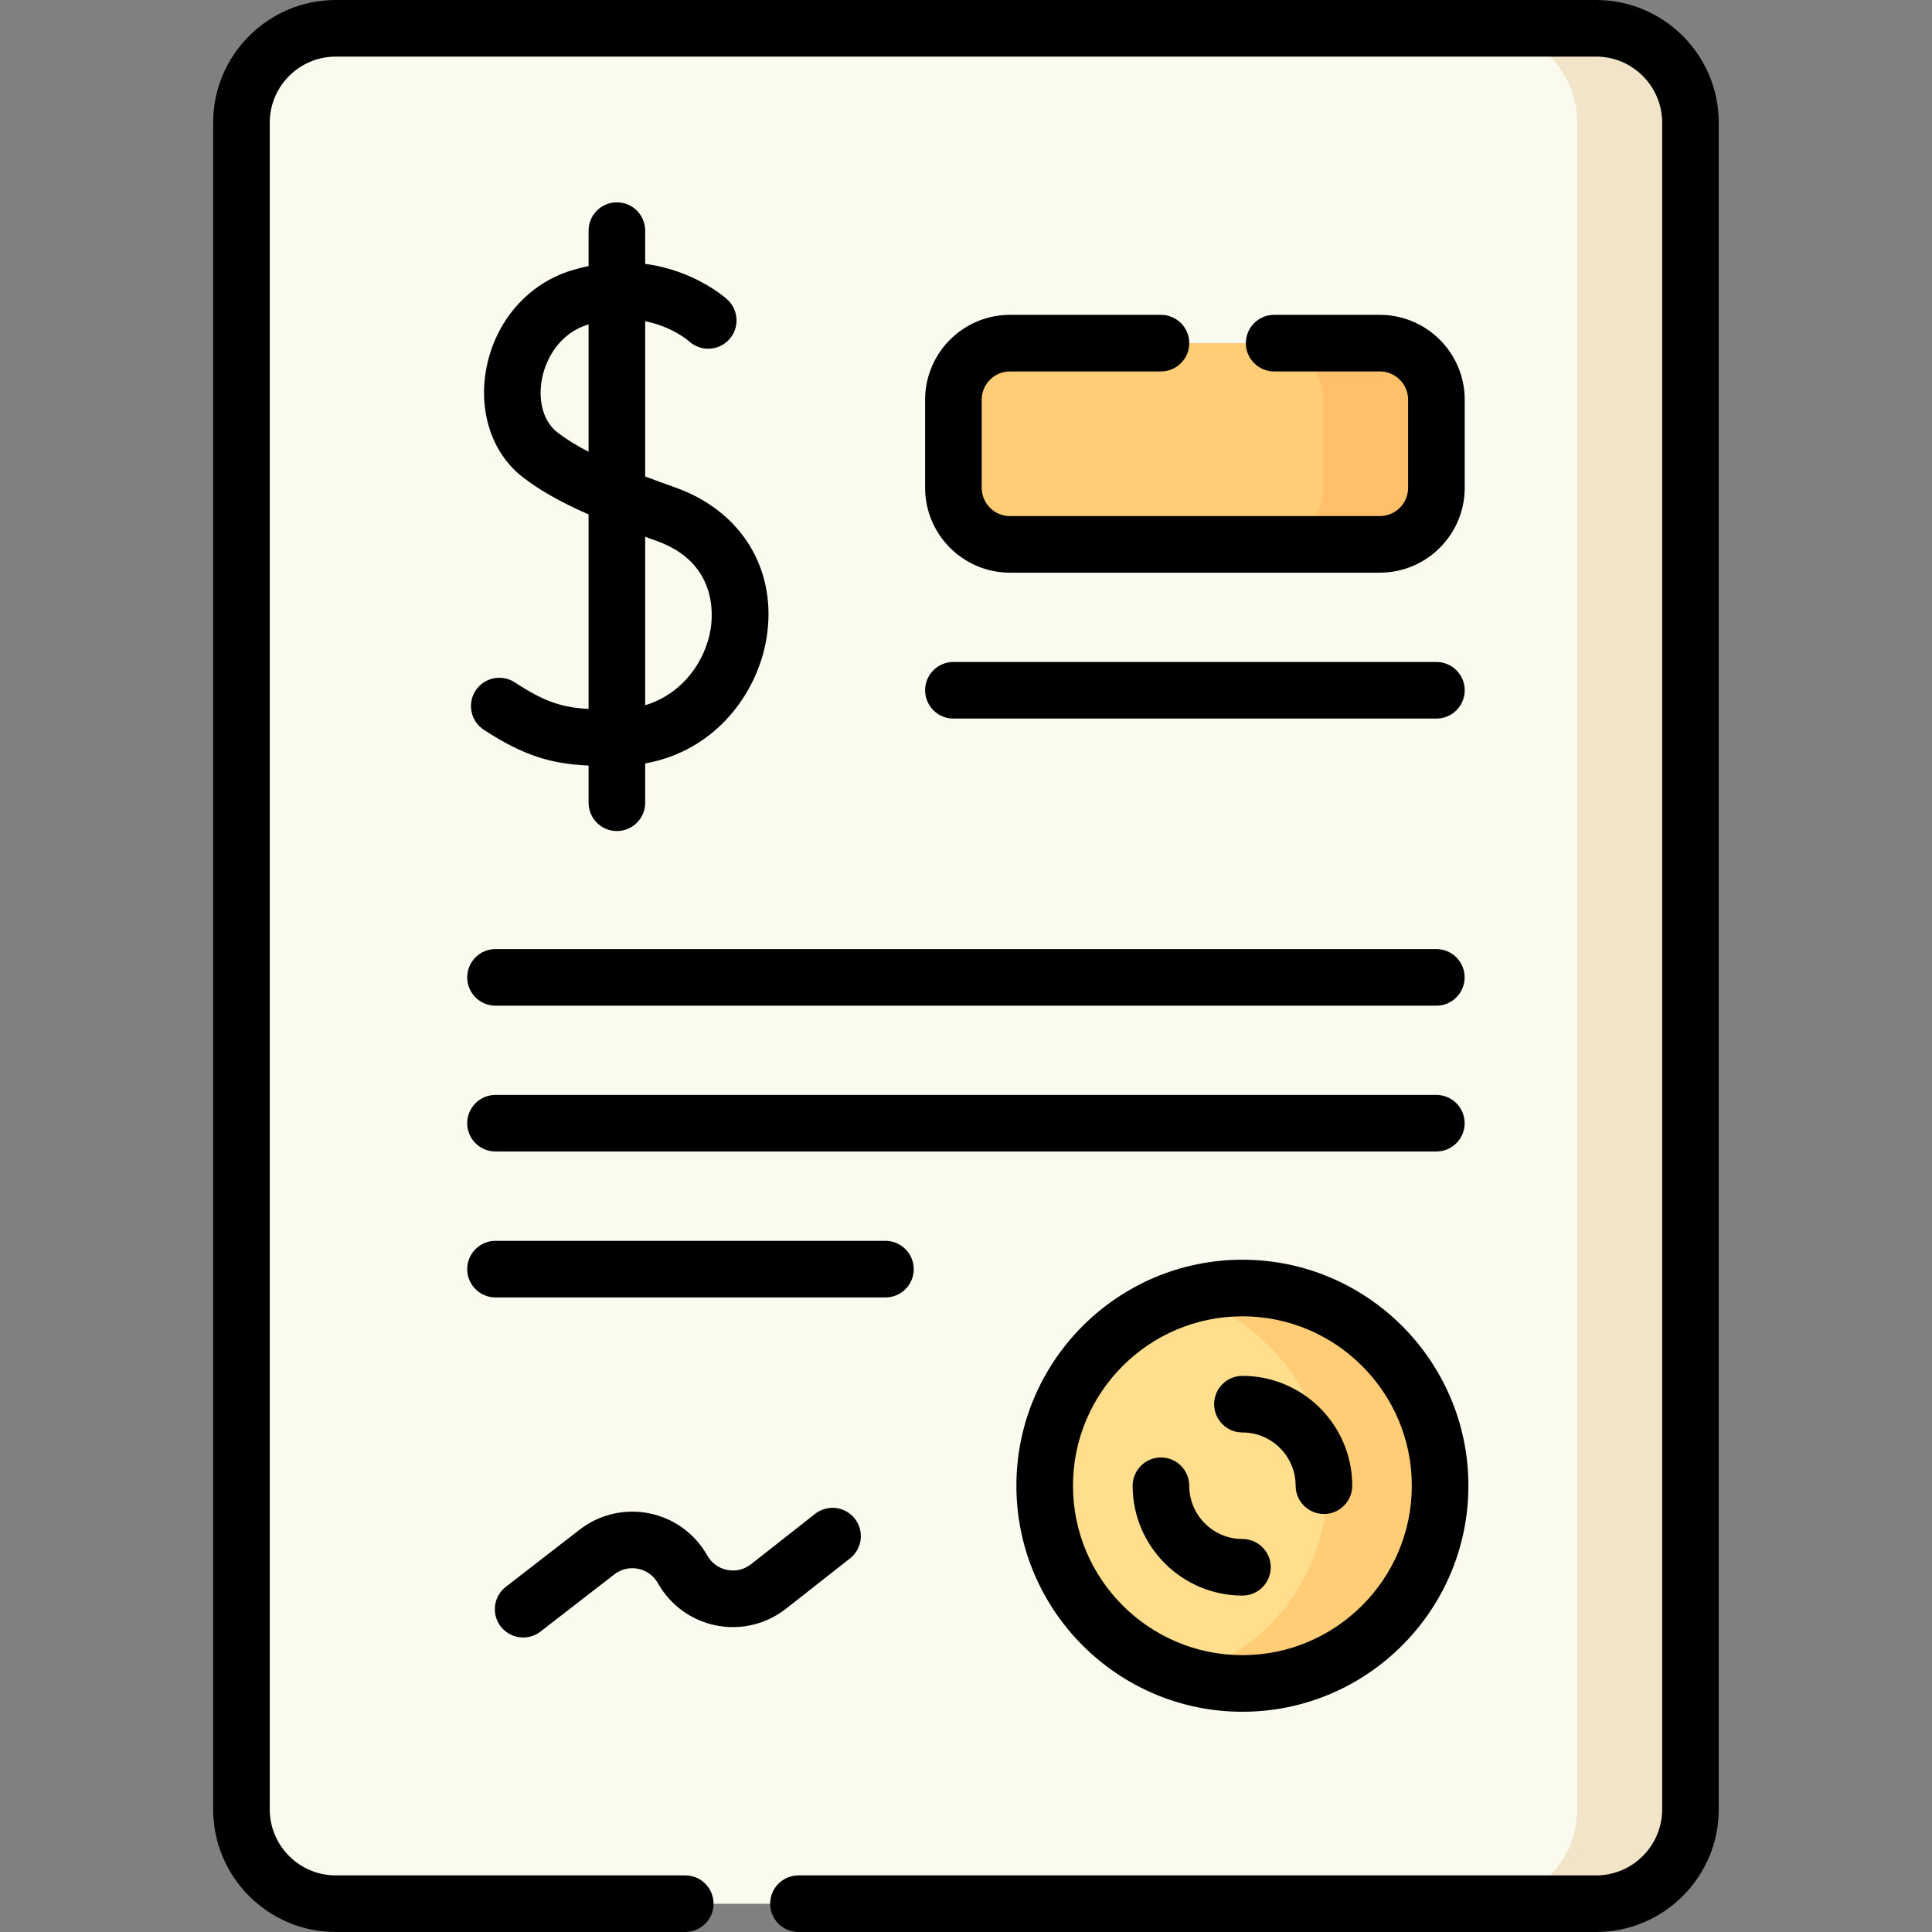 <svg width="74" height="74" viewBox="0 0 74 74" fill="none" xmlns="http://www.w3.org/2000/svg">
<rect x="0" y="0" width="74" height="74" fill="#808080" stroke="none"/>
<path d="M61.137 72.918H12.863C10.868 72.918 9.25 71.3 9.25 69.305V4.699C9.25 2.704 10.868 1.086 12.863 1.086H61.137C63.132 1.086 64.75 2.704 64.75 4.699V69.305C64.75 71.3 63.132 72.918 61.137 72.918Z" fill="#FAFAEF"/>
<path d="M50.428 63.941C54.313 62.389 56.205 57.981 54.653 54.096C53.102 50.21 48.694 48.319 44.809 49.87C40.923 51.422 39.031 55.83 40.583 59.715C42.135 63.6 46.542 65.493 50.428 63.941Z" fill="#FFDF8E"/>
<path d="M52.848 20.849H38.684C37.486 20.849 36.516 19.878 36.516 18.681V15.309C36.516 14.111 37.486 13.141 38.684 13.141H52.848C54.045 13.141 55.016 14.111 55.016 15.309V18.681C55.016 19.878 54.045 20.849 52.848 20.849Z" fill="#FFCD75"/>
<path d="M61.133 1.086H56.797C58.792 1.086 60.41 2.704 60.41 4.699V69.305C60.41 71.3 58.792 72.918 56.797 72.918H61.133C63.128 72.918 64.746 71.3 64.746 69.305V4.699C64.746 2.704 63.128 1.086 61.133 1.086Z" fill="#F2E4C8"/>
<path d="M47.59 49.332C46.836 49.332 46.109 49.444 45.422 49.649C48.547 50.581 50.827 53.476 50.827 56.905C50.827 60.334 48.547 63.229 45.422 64.161C46.109 64.366 46.836 64.478 47.59 64.478C51.772 64.478 55.163 61.087 55.163 56.905C55.163 52.723 51.772 49.332 47.59 49.332Z" fill="#FFCD75"/>
<path d="M52.848 13.141H48.512C49.709 13.141 50.68 14.111 50.68 15.309V18.681C50.68 19.878 49.709 20.849 48.512 20.849H52.848C54.045 20.849 55.016 19.878 55.016 18.681V15.309C55.016 14.111 54.045 13.141 52.848 13.141Z" fill="#FFC069"/>
<path d="M61.135 0H12.861C10.271 0 8.164 2.107 8.164 4.697V69.303C8.164 71.893 10.271 74 12.861 74H26.247C26.846 74 27.331 73.515 27.331 72.916C27.331 72.317 26.846 71.832 26.247 71.832H12.861C11.467 71.832 10.332 70.697 10.332 69.303V4.697C10.332 3.303 11.467 2.168 12.861 2.168H61.135C62.529 2.168 63.664 3.303 63.664 4.697V69.303C63.664 70.697 62.529 71.832 61.135 71.832H30.583C29.984 71.832 29.499 72.317 29.499 72.916C29.499 73.515 29.984 74 30.583 74H61.135C63.725 74 65.832 71.893 65.832 69.303V4.697C65.832 2.107 63.725 0 61.135 0Z" fill="black"/>
<path d="M18.979 38.52H55.016C55.614 38.52 56.099 38.034 56.099 37.435C56.099 36.837 55.614 36.352 55.016 36.352H18.979C18.38 36.352 17.895 36.837 17.895 37.435C17.895 38.034 18.38 38.52 18.979 38.52Z" fill="black"/>
<path d="M18.979 44.105H55.016C55.614 44.105 56.099 43.62 56.099 43.022C56.099 42.423 55.614 41.938 55.016 41.938H18.979C18.38 41.938 17.895 42.423 17.895 43.022C17.895 43.62 18.38 44.105 18.979 44.105Z" fill="black"/>
<path d="M18.979 49.695H33.914C34.512 49.695 34.998 49.21 34.998 48.611C34.998 48.013 34.512 47.527 33.914 47.527H18.979C18.38 47.527 17.895 48.013 17.895 48.611C17.895 49.21 18.38 49.695 18.979 49.695Z" fill="black"/>
<path d="M32.558 59.69C33.029 59.32 33.111 58.639 32.741 58.168C32.371 57.697 31.69 57.616 31.219 57.985L28.766 59.913C28.504 60.119 28.179 60.197 27.852 60.131C27.524 60.066 27.254 59.87 27.09 59.579C26.621 58.743 25.813 58.155 24.873 57.965C23.934 57.774 22.961 58.002 22.203 58.588L19.374 60.779C18.9 61.145 18.814 61.826 19.18 62.299C19.394 62.575 19.714 62.72 20.038 62.72C20.27 62.72 20.503 62.646 20.701 62.493L23.53 60.302C23.793 60.099 24.117 60.023 24.443 60.089C24.768 60.155 25.037 60.351 25.2 60.641C25.672 61.48 26.484 62.07 27.428 62.258C28.373 62.446 29.349 62.212 30.106 61.617L32.558 59.69Z" fill="black"/>
<path d="M19.717 26.137C19.216 25.809 18.544 25.949 18.216 26.451C17.888 26.951 18.029 27.623 18.53 27.951C20.091 28.973 21.147 29.257 22.544 29.323V30.747C22.544 31.345 23.029 31.831 23.628 31.831C24.227 31.831 24.712 31.345 24.712 30.747V29.241C27.423 28.756 29.007 26.542 29.354 24.474C29.795 21.854 28.423 19.576 25.86 18.67C25.483 18.537 25.097 18.396 24.712 18.25V12.303C25.736 12.509 26.349 13.033 26.398 13.076C26.839 13.475 27.52 13.446 27.924 13.008C28.329 12.568 28.302 11.882 27.862 11.476C27.793 11.413 26.623 10.361 24.712 10.107V8.834C24.712 8.235 24.227 7.75 23.628 7.75C23.029 7.75 22.544 8.235 22.544 8.834V10.19C22.337 10.233 22.126 10.286 21.91 10.351C20.227 10.858 18.97 12.299 18.628 14.112C18.317 15.762 18.843 17.35 20 18.258C20.639 18.759 21.438 19.217 22.544 19.704V27.154C21.518 27.097 20.849 26.877 19.717 26.137ZM21.338 16.552C20.82 16.146 20.598 15.365 20.758 14.514C20.908 13.719 21.454 12.753 22.535 12.427C22.538 12.426 22.541 12.425 22.544 12.424V17.304C22.086 17.066 21.674 16.816 21.338 16.552ZM25.138 20.714C27.459 21.534 27.315 23.524 27.216 24.115C27.016 25.305 26.164 26.573 24.712 27.012V20.561C24.851 20.612 24.992 20.662 25.138 20.714Z" fill="black"/>
<path d="M47.587 48.25C42.813 48.25 38.93 52.134 38.93 56.907C38.93 61.68 42.813 65.564 47.587 65.564C52.36 65.564 56.243 61.68 56.243 56.907C56.243 52.134 52.36 48.25 47.587 48.25ZM47.587 63.396C44.008 63.396 41.098 60.485 41.098 56.907C41.098 53.329 44.009 50.418 47.587 50.418C51.164 50.418 54.076 53.329 54.076 56.907C54.076 60.485 51.164 63.396 47.587 63.396Z" fill="black"/>
<path d="M47.588 52.699C46.989 52.699 46.504 53.185 46.504 53.783C46.504 54.382 46.989 54.867 47.588 54.867C48.712 54.867 49.626 55.782 49.626 56.906C49.626 57.504 50.112 57.99 50.71 57.99C51.309 57.99 51.794 57.504 51.794 56.906C51.794 54.586 49.907 52.699 47.588 52.699Z" fill="black"/>
<path d="M47.589 58.947C46.465 58.947 45.551 58.032 45.551 56.908C45.551 56.31 45.065 55.824 44.467 55.824C43.868 55.824 43.383 56.31 43.383 56.908C43.383 59.228 45.27 61.114 47.589 61.114C48.188 61.114 48.673 60.629 48.673 60.031C48.673 59.432 48.188 58.947 47.589 58.947Z" fill="black"/>
<path d="M38.685 14.227H44.467C45.066 14.227 45.551 13.741 45.551 13.143C45.551 12.544 45.066 12.059 44.467 12.059H38.685C36.892 12.059 35.434 13.517 35.434 15.31V18.683C35.434 20.476 36.892 21.935 38.685 21.935H52.85C54.643 21.935 56.102 20.476 56.102 18.683V15.31C56.102 13.517 54.643 12.059 52.85 12.059H48.803C48.205 12.059 47.719 12.544 47.719 13.143C47.719 13.741 48.205 14.227 48.803 14.227H52.85C53.447 14.227 53.934 14.713 53.934 15.31V18.683C53.934 19.281 53.447 19.767 52.85 19.767H38.685C38.088 19.767 37.602 19.281 37.602 18.683V15.31C37.602 14.713 38.088 14.227 38.685 14.227Z" fill="black"/>
<path d="M36.518 27.523H55.018C55.616 27.523 56.102 27.038 56.102 26.439C56.102 25.841 55.616 25.355 55.018 25.355H36.518C35.919 25.355 35.434 25.841 35.434 26.439C35.434 27.038 35.919 27.523 36.518 27.523Z" fill="black"/>
</svg>
